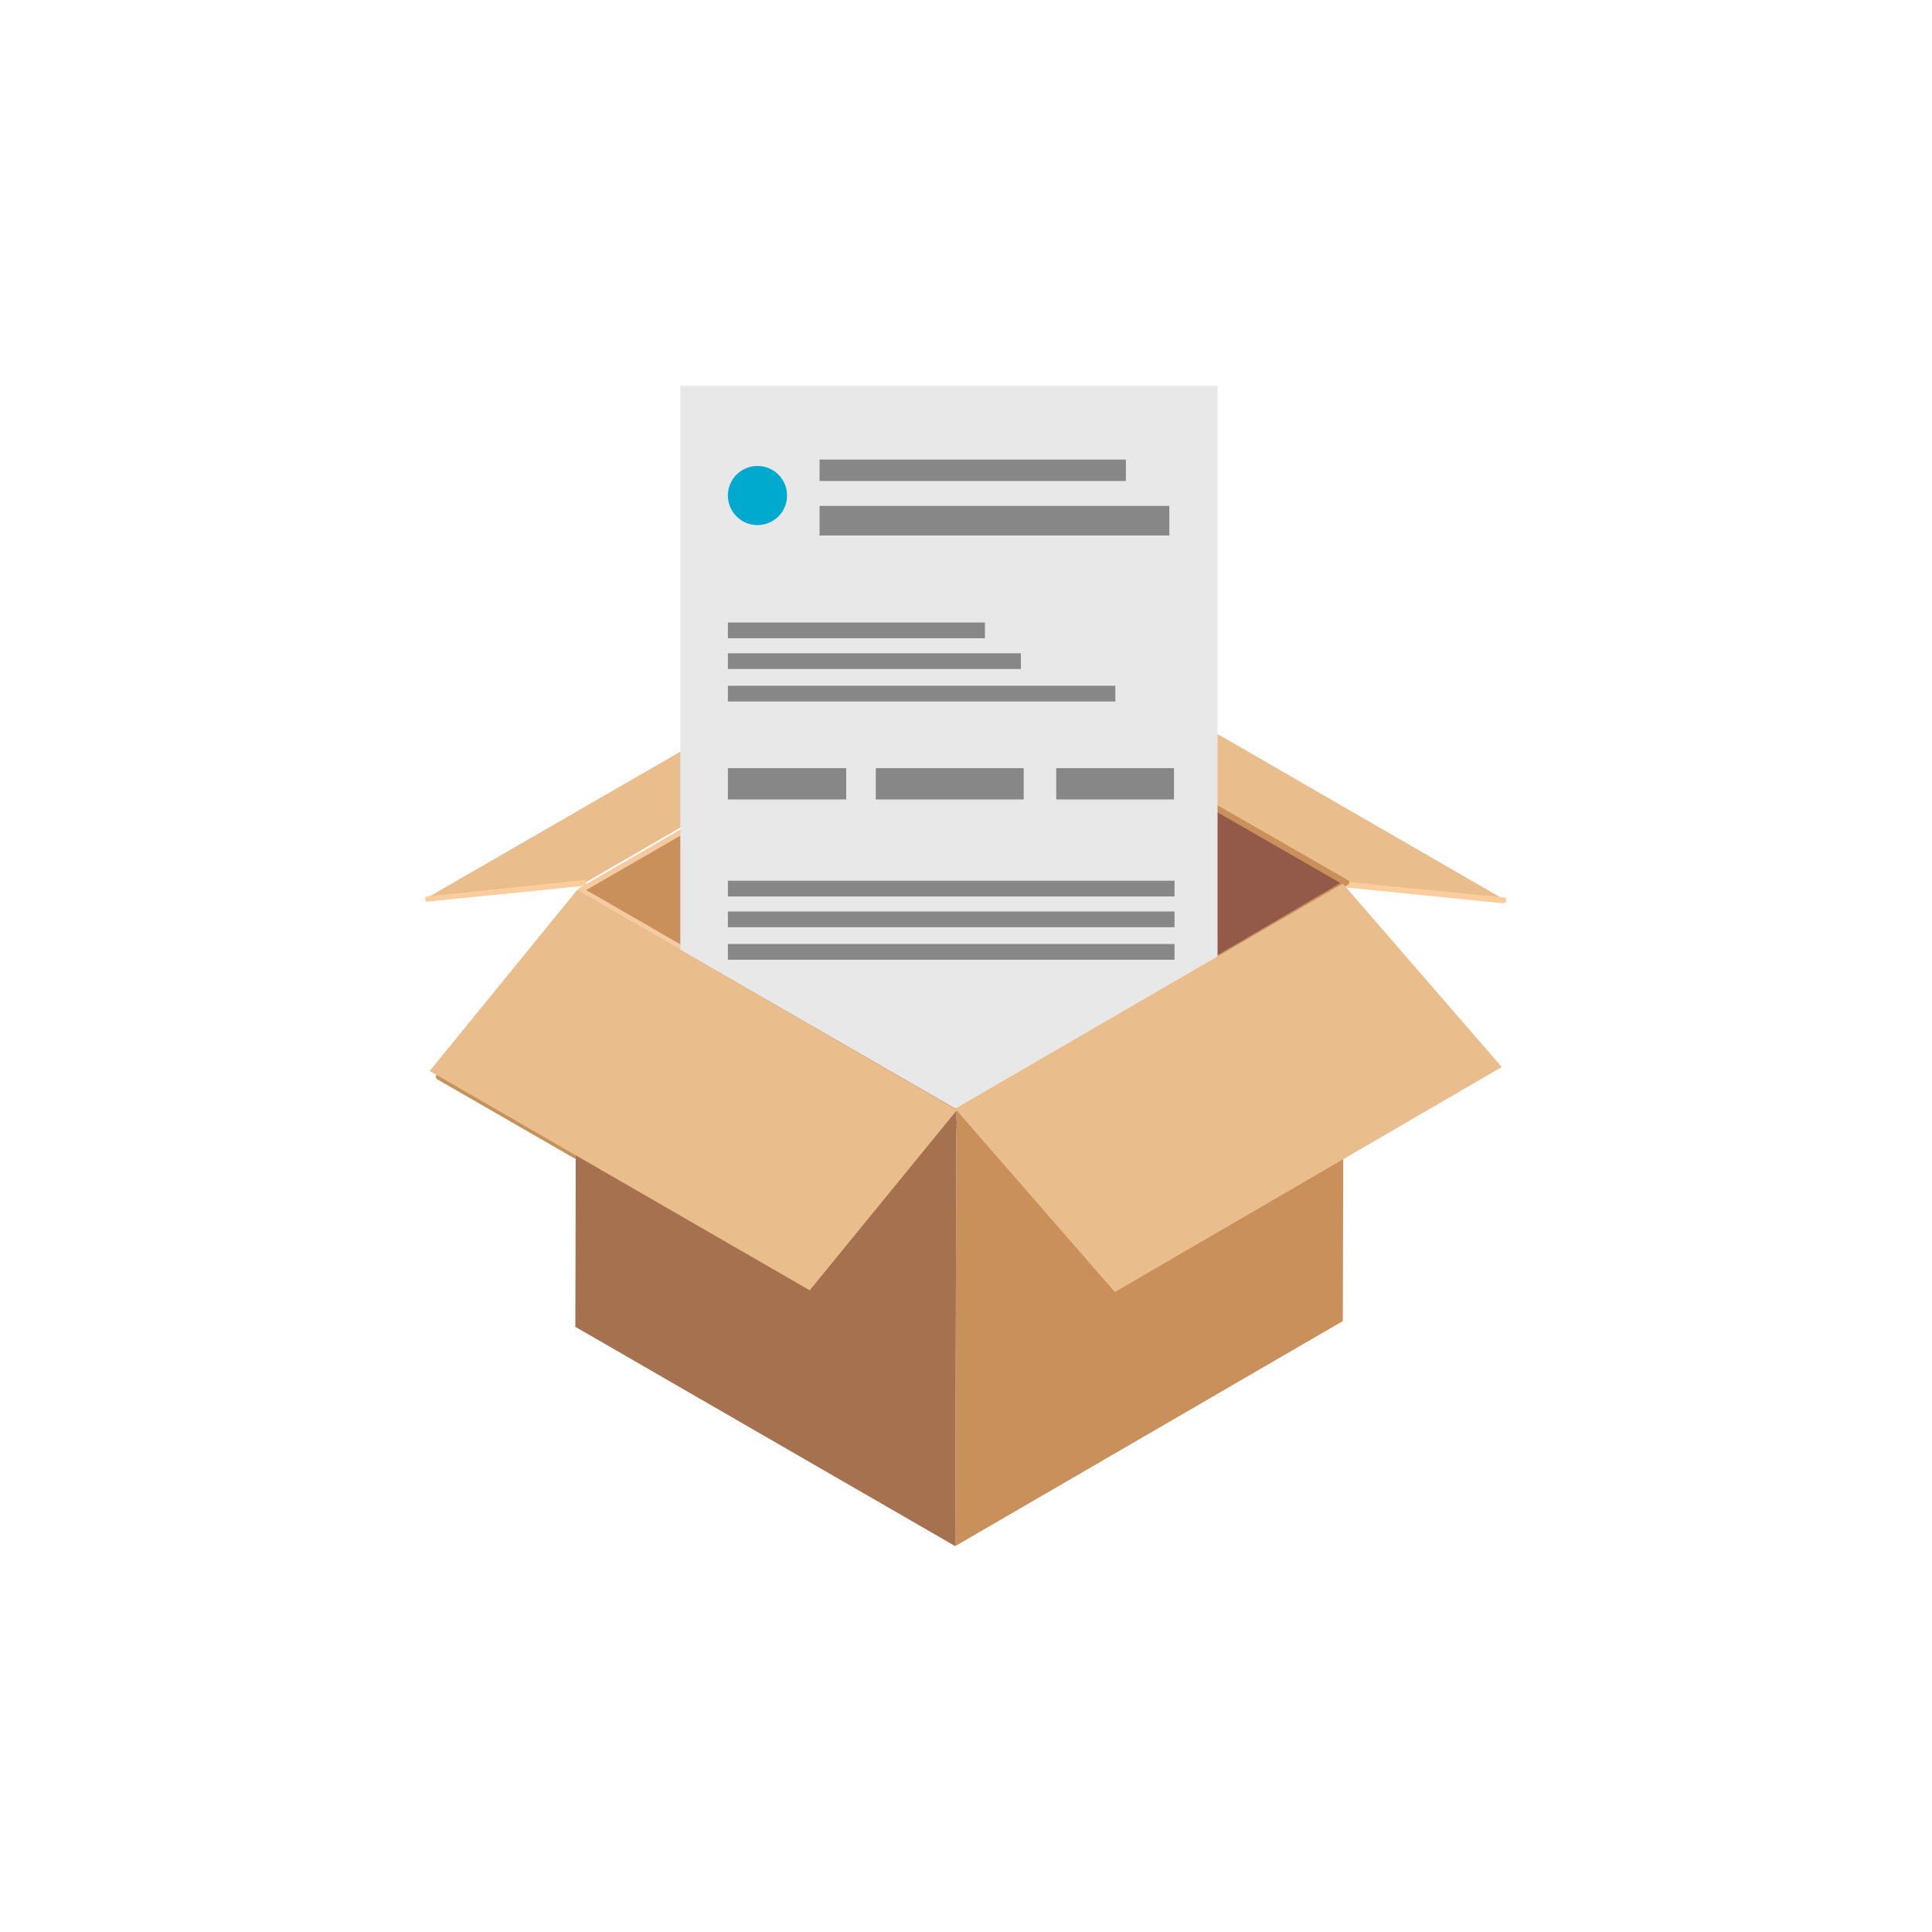 <svg id="Layer_1" data-name="Layer 1" xmlns="http://www.w3.org/2000/svg" width="145" height="145" viewBox="0 0 145 145"><defs><style>.cls-1{fill:#eabd8d;}.cls-2{fill:#c9905c;}.cls-3{fill:#532100;opacity:0.2;isolation:isolate;}.cls-4{fill:#935a49;}.cls-5{fill:#ffcd9c;}.cls-6{fill:#f4ca9e;}.cls-7{fill:#e8e8e8;}.cls-8{fill:#878787;}.cls-9{fill:#00a9ce;}.cls-10{fill:#c4925c;}.cls-11{fill:#a5714e;}</style></defs><title>6</title><polygon class="cls-1" points="101.17 66.41 113.01 67.58 84.5 51.12 72.65 49.95 101.17 66.41"/><polygon class="cls-2" points="43.57 66.8 72.74 83.6 72.65 49.95 43.57 66.8"/><polygon class="cls-3" points="72.65 50.38 61.85 84.08 72.65 83.21 72.65 50.38"/><polygon class="cls-4" points="101.17 66.41 72.65 49.95 72.65 83.21 72.09 83.3 101.17 66.41"/><path class="cls-5" d="M112.88,67.8h0l-11.71-1.18a.2.2,0,0,1-.22-.22.2.2,0,0,1,.22-.21h0l11.72,1.17c.13,0,.17.13.17.22a.18.18,0,0,1-.17.17l-.05,0Z"/><path class="cls-6" d="M72.09,83.47s-.09,0-.09,0L43.48,67a.21.21,0,0,1-.09-.26s0,0,.09-.09l29-16.8a.21.21,0,0,1,.26.34h0L44,66.8,72.22,83.08a.2.2,0,0,1,.08.26.23.23,0,0,1-.21.13Z"/><path class="cls-2" d="M72.09,83.47a.21.21,0,0,1-.22-.22.21.21,0,0,1,.09-.17L100.6,66.27,72.65,50.21a.21.21,0,0,1,0-.31.2.2,0,0,1,.26-.08l28.26,16.24a.2.2,0,0,1,.08.26s0,0-.08.08l-29,17C72.17,83.47,72.13,83.47,72.09,83.47Z"/><polygon class="cls-1" points="43.79 66.32 31.94 67.45 60.46 50.99 72.3 49.82 43.79 66.32"/><path class="cls-5" d="M32.07,67.67h0l11.72-1.18a.2.2,0,0,0,.21-.22.19.19,0,0,0-.21-.21h0L32.07,67.28c-.13,0-.17.13-.17.21a.19.19,0,0,0,.17.18Z"/><rect class="cls-7" x="51.06" y="28.96" width="40.32" height="56.12"/><rect class="cls-8" x="61.51" y="34.49" width="22.99" height="1.61"/><rect class="cls-8" x="61.51" y="37.97" width="26.25" height="2.22"/><rect class="cls-8" x="54.63" y="57.65" width="8.88" height="2.35"/><rect class="cls-8" x="54.63" y="66.1" width="33.52" height="1.18"/><rect class="cls-8" x="54.63" y="68.41" width="33.52" height="1.18"/><rect class="cls-8" x="54.63" y="70.85" width="33.52" height="1.18"/><rect class="cls-8" x="54.63" y="46.72" width="19.29" height="1.18"/><rect class="cls-8" x="54.63" y="49.03" width="21.99" height="1.18"/><rect class="cls-8" x="54.63" y="51.47" width="29.08" height="1.18"/><rect class="cls-8" x="65.73" y="57.65" width="11.1" height="2.35"/><rect class="cls-8" x="79.27" y="57.65" width="8.84" height="2.35"/><circle class="cls-9" cx="56.85" cy="37.19" r="2.22"/><path class="cls-10" d="M82.45,96.93s-.13-.05-.13-.09l-.18-.18a.21.21,0,0,1,0-.26.22.22,0,0,1,.27,0l.08.09,27.87-16.2a.18.18,0,0,1,.26.09.18.18,0,0,1-.09.26l-28,16.24S82.49,96.93,82.45,96.93Z"/><path class="cls-11" d="M82.27,96.71s-.13,0-.13-.09l-11.27-13a.2.2,0,0,1,0-.27.21.21,0,0,1,.26,0h0l11.23,13a.18.18,0,0,1,0,.26c0,.09,0,.09-.09.09Z"/><path class="cls-10" d="M60.37,96.84s-.08,0-.08,0L32.81,81a.21.21,0,0,1-.08-.26A.2.2,0,0,1,33,80.6L60.33,96.36,70.87,83.43a.19.19,0,1,1,.3.22h0L60.55,96.71A.19.19,0,0,1,60.37,96.84Z"/><polygon class="cls-2" points="71.78 83.25 100.87 66.36 100.78 99.15 71.69 116.04 71.78 83.25"/><polygon class="cls-11" points="71.78 83.25 71.69 116.04 43.18 99.58 43.26 66.8 71.78 83.25"/><polygon class="cls-1" points="83.67 96.97 112.71 80.08 100.78 66.32 71.69 83.21 83.67 96.97"/><polygon class="cls-1" points="60.77 96.84 71.83 83.3 43.31 66.8 32.25 80.38 60.77 96.84"/></svg>